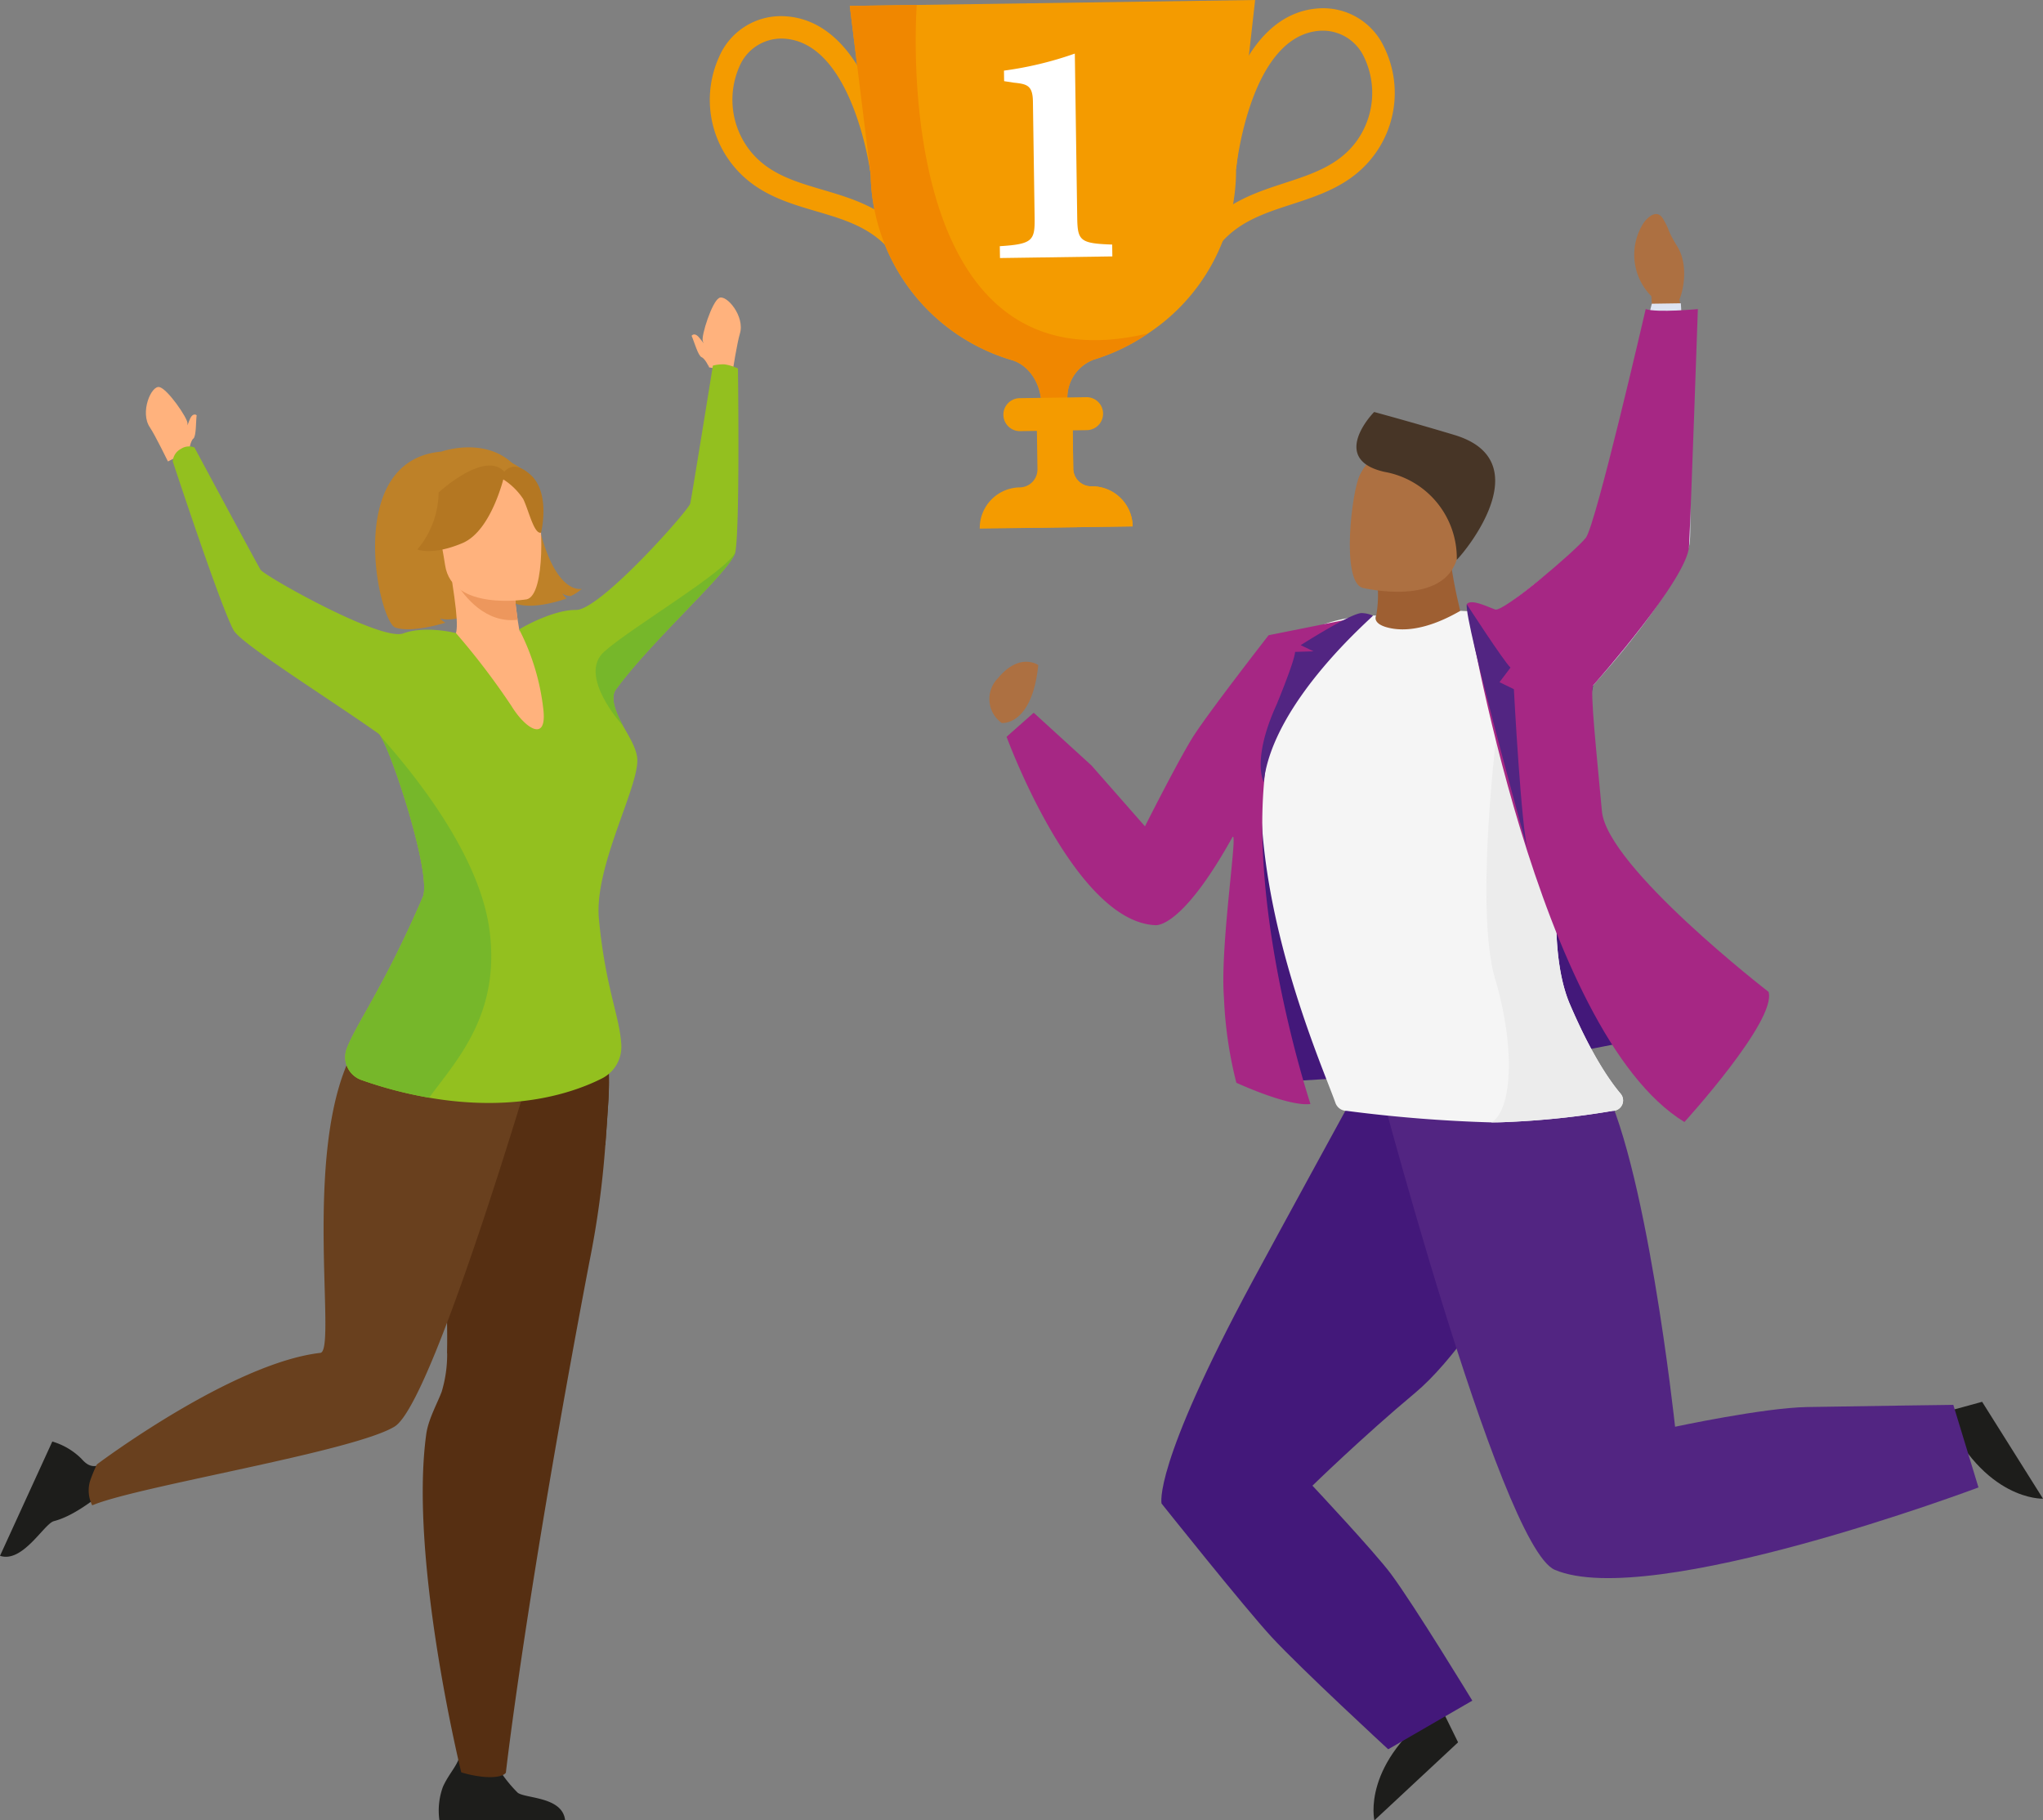 <svg id="picto_lauréats" data-name="picto lauréats" xmlns="http://www.w3.org/2000/svg" xmlns:xlink="http://www.w3.org/1999/xlink" width="274.489" height="244.563" viewBox="0 0 274.489 244.563">
  <rect x="0" y="0" width="274.489" height="244.563" fill="#808080" stroke="none"/>
  <defs>
    <clipPath id="clip-path">
      <rect id="Rectangle_749" data-name="Rectangle 749" width="274.489" height="244.563" fill="none"/>
    </clipPath>
  </defs>
  <g id="Groupe_1525" data-name="Groupe 1525" clip-path="url(#clip-path)">
    <path id="Tracé_580" data-name="Tracé 580" d="M99.334,109.093s58.625-2.235,66.094-12.574c0,0-27.3-13.106-21.07-40.817L102.2,51.207S95.414,99.6,99.334,109.093" transform="translate(69.694 36.374)" fill="#43187a"/>
    <path id="Tracé_581" data-name="Tracé 581" d="M152.689,111.528l5.162-1.414,8.179,13.014s-7.944.349-13.341-11.6" transform="translate(108.459 78.217)" fill="#1d1d1b"/>
    <path id="Tracé_582" data-name="Tracé 582" d="M116.9,134.056l2.36,4.8-11.244,10.479s-1.837-7.736,8.883-15.283" transform="translate(76.642 95.224)" fill="#1d1d1b"/>
    <path id="Tracé_583" data-name="Tracé 583" d="M130.967,32.065l-.284-4.219a7.89,7.89,0,0,1-1.014-9.879s1.58-2.241,2.607-.479.409,1.247,1.907,3.7.816,5.877.281,7.079l.518,3.363Z" transform="translate(91.184 11.942)" fill="#ad7041"/>
    <path id="Tracé_584" data-name="Tracé 584" d="M107.518,55.862a15.636,15.636,0,0,0,1.237-6.8l9.462-6.5c.818,8.03,2.241,10.187,2.167,13.353,0,.082-12.9.032-12.865-.051" transform="translate(76.373 30.232)" fill="#9e5f32"/>
    <path id="Tracé_585" data-name="Tracé 585" d="M107.721,53.833s11.194,2.75,12.8-4.248,4.13-11.355-2.95-13.406-9.085.3-10.188,2.5-2.531,14.254.339,15.15" transform="translate(75.32 25.138)" fill="#ad7041"/>
    <path id="Tracé_586" data-name="Tracé 586" d="M84.3,52.424s-2.5-1.77-5.417,1.77a3.957,3.957,0,0,0,.508,6.015s4.076.443,4.909-7.785" transform="translate(55.198 36.924)" fill="#ad7041"/>
    <path id="Tracé_587" data-name="Tracé 587" d="M120.038,52.216a11.768,11.768,0,0,0-9.72-11.81c-7-1.584-2.259-7.17-1.379-8.044,0,0,5.331,1.445,10.773,3.084,11.427,3.438,1.661,15.453.325,16.77" transform="translate(75.69 22.988)" fill="#473526"/>
    <path id="Tracé_588" data-name="Tracé 588" d="M116.454,86.721s-9.65,17.64-12.932,23.727C89.984,135.556,91.261,140.4,91.261,140.4s11.121,13.96,14.777,17.923c3.956,4.291,15.673,15.09,15.673,15.09l11.3-6.533s-7.76-12.759-10.924-17.013c-2.206-2.967-10.556-11.868-10.556-11.868s6.742-6.578,13.8-12.472c10.065-8.406,22.913-34.47,22.913-34.47Z" transform="translate(64.803 61.6)" fill="#43187a"/>
    <path id="Tracé_589" data-name="Tracé 589" d="M107.751,85.171s17.177,65.846,24.6,69.02c12.87,5.5,56.93-11.064,56.93-11.064L185.9,132.032s-11.379.149-19.648.292c-5.829.1-17.736,2.648-17.736,2.648s-3.906-36.516-10.229-47.065c-9.829-16.4-30.538-2.737-30.538-2.737" transform="translate(76.539 56.709)" fill="#522582"/>
    <path id="Tracé_590" data-name="Tracé 590" d="M109.068,114.087a1.607,1.607,0,0,0,1.515,1.072,192.79,192.79,0,0,0,19.434,1.55c.737,0,1.432-.015,2.071-.05a112.226,112.226,0,0,0,14.23-1.5,1.4,1.4,0,0,0,1.071-2.3c-1.666-1.977-4.05-5.574-6.814-12.015-3.747-8.726-1.072-25.951,1.479-37.711,1.548-7.127,3.048-12.246,3.048-12.246-5.2-1.886-12.323-2.608-19.241-2.906-1.048.575-5.321,3.108-9.3,2.35-2.111-.4-2.232-1.228-2.049-1.726-9.561.292-11.086,4.313-11.086,4.313-11.666,21.509,3.4,54.825,5.641,61.166" transform="translate(70.354 34.084)" fill="#f5f5f5"/>
    <path id="Tracé_591" data-name="Tracé 591" d="M116.323,67.091s11.752-8.757,14.974-12.053l8.009-31.157,3.9-.058s1.845,30.49,1.1,32.659c-3.814,11.068-22.571,28.674-22.571,28.674Z" transform="translate(82.627 16.922)" fill="#dde3f2"/>
    <path id="Tracé_592" data-name="Tracé 592" d="M117.5,110.367a.81.81,0,0,0-.075.048c.737,0,1.433-.015,2.075-.048a112.032,112.032,0,0,0,14.228-1.5,1.4,1.4,0,0,0,1.072-2.3c-1.668-1.975-4.053-5.572-6.817-12.015-3.746-8.726-1.071-25.949,1.479-37.709l-11.228.549s-3.1,24.273-.294,33.769,2.189,17.611-.44,19.207" transform="translate(82.943 40.376)" fill="#ececec"/>
    <path id="Tracé_593" data-name="Tracé 593" d="M115.221,63.926s9.5,57.51,29.245,69.569c0,0,12.436-13.643,11.305-17.486,0,0-21.713-16.775-22.392-24.283s-1.647-16.366-1.172-16.9,12.638-14.307,12.879-18.672,1.187-31.875,1.187-31.875-5.464.511-7.009,0c0,0-6.694,29-8.045,30.726s-11.073,10.023-12.178,9.634-3.215-1.471-3.821-.715" transform="translate(81.845 17.247)" fill="#a62784"/>
    <path id="Tracé_594" data-name="Tracé 594" d="M109.383,78.184c.879-1.582-1.522,13.6-1.148,20.835q.021.4.046.785c0,.072.007.144.012.214a55,55,0,0,0,1.652,11.11s6.992,3.238,9.956,2.853c0,0-9.985-30.1-5.158-49.935,0,0,7.638-14.632,12.815-15.7,0,0-10.767,2.155-13.281,2.656,0,0-7.787,9.99-10.052,13.489-1.888,2.92-6.561,12.186-6.561,12.186L90.479,68.5l-7.761-7.082-3.645,3.229s9.061,24.842,20,25.311c1.093.046,4.531-1.368,10.312-11.77" transform="translate(56.168 34.339)" fill="#a62784"/>
    <path id="Tracé_595" data-name="Tracé 595" d="M115.227,47.461s4.975,7.688,5.878,8.517l-1.479,1.96,1.933.939s1,19.036,1.909,21.769c0,0-8.642-31.1-8.24-33.185" transform="translate(81.839 33.713)" fill="#522582"/>
    <path id="Tracé_596" data-name="Tracé 596" d="M114.111,48.5c.2.031-13.424,11.406-14.669,22.369,0,0-1.664-2.949,1.727-10.411,0,0,2.413-5.8,2.489-7.084l2.485-.077-1.733-.828s6.992-4.464,8.256-4.308a3.909,3.909,0,0,1,1.445.339" transform="translate(70.346 34.208)" fill="#522582"/>
    <path id="Tracé_597" data-name="Tracé 597" d="M97.51,48.387l-20.544.3a5.46,5.46,0,0,1,5.382-5.54A2.407,2.407,0,0,0,84.718,40.7l-.135-9.193,4.811-.07.133,9.193a2.406,2.406,0,0,0,2.442,2.372,5.46,5.46,0,0,1,5.54,5.381" transform="translate(54.67 22.333)" fill="#f49b00"/>
    <path id="Tracé_598" data-name="Tracé 598" d="M95.9,48.387l-13.657.2c-3.492-.482-3.4-2.824-2.422-3.828a5.448,5.448,0,0,1,3.84-1.656,2.4,2.4,0,0,0,2.369-2.442l-.133-9.193,1.888-.027.133,9.193a2.406,2.406,0,0,0,2.442,2.372,5.46,5.46,0,0,1,5.54,5.381" transform="translate(56.282 22.333)" fill="#f49b00"/>
    <path id="Tracé_599" data-name="Tracé 599" d="M121.216,0l-2.562,22.751a26.287,26.287,0,0,1-11.812,22.038l0,0a26.744,26.744,0,0,1-7.334,3.534,5.455,5.455,0,0,0-3.513,5.453l.009.539c.021,1.594.041,2.932.041,2.932l-3.5.051s-.022-1.351-.046-2.955c-.044-2.831-1.678-5.3-3.987-5.967A26.466,26.466,0,0,1,69.561,23.467L66.756.794Z" transform="translate(47.419)" fill="#f49b00"/>
    <path id="Tracé_600" data-name="Tracé 600" d="M82.314,36.648c-2.576-6.315-7.272-7.7-12.244-9.162-3.975-1.17-8.086-2.381-11.133-6.1A13.974,13.974,0,0,1,57.015,6.74a9.024,9.024,0,0,1,8.4-5.471c5.172.065,9.412,3.8,12.26,10.792a44.633,44.633,0,0,1,2.7,10.134l-2.988.373c-.022-.181-2.394-18.167-12-18.287a6.12,6.12,0,0,0-5.648,3.766,11.064,11.064,0,0,0,1.539,11.43c2.459,3,5.954,4.031,9.655,5.121C76.1,26.124,81.979,27.854,85.1,35.511Z" transform="translate(39.602 0.9)" fill="#f49b00"/>
    <path id="Tracé_601" data-name="Tracé 601" d="M95.627,36.511C98.017,30.123,102.67,28.6,107.6,27c3.941-1.286,8.015-2.617,10.951-6.426a13.974,13.974,0,0,0,1.495-14.693A9.024,9.024,0,0,0,111.491.654c-5.17.216-9.3,4.069-11.942,11.144a44.679,44.679,0,0,0-2.4,10.207l3,.286c.017-.181,1.863-18.229,11.466-18.629a6.12,6.12,0,0,1,5.754,3.6,11.065,11.065,0,0,1-1.2,11.471c-2.371,3.073-5.834,4.2-9.5,5.4-5.136,1.676-10.96,3.578-13.857,11.322Z" transform="translate(65.923 0.459)" fill="#f49b00"/>
    <path id="Tracé_602" data-name="Tracé 602" d="M106.839,44.514a26.8,26.8,0,0,1-7.334,3.535A5.454,5.454,0,0,0,95.992,53.5l.009.537a4.527,4.527,0,0,0-.77,2.943l-2.69.039s-.022-1.351-.046-2.955c-.044-2.831-1.678-5.3-3.987-5.967A26.459,26.459,0,0,1,69.563,23.192L66.756.52l9-.132s-4.067,52.524,31.08,44.126" transform="translate(47.419 0.276)" fill="#f08700"/>
    <path id="Tracé_603" data-name="Tracé 603" d="M90.039,35.628l-8.969.132A2.214,2.214,0,0,1,81,31.332l8.969-.132a2.214,2.214,0,1,1,.065,4.428" transform="translate(55.991 22.162)" fill="#f49b00"/>
    <path id="Tracé_604" data-name="Tracé 604" d="M78.564,31.679l-.024-1.592c4.428-.279,4.724-.758,4.678-3.855L82.99,10.658c-.031-2.194-.809-2.355-2.576-2.543l-1.293-.2L79.1,6.5a47.615,47.615,0,0,0,9.52-2.29l.32,21.94c.046,3.185.31,3.568,4.7,3.718l.022,1.592Z" transform="translate(55.789 2.989)" fill="#fff"/>
    <path id="Tracé_605" data-name="Tracé 605" d="M41.709,48.178s-3.3,5.441,2.906,8.868c0,0-4.772,1.721-6.433,1.071a3.537,3.537,0,0,0,.723.585s-4.484,1.425-6.72.647-7.048-22.491,6.188-23.637c0,0,10.442-3.739,12.65,7.914s6.229,10.52,6.229,10.52a6.316,6.316,0,0,1-1.515.977s-.867-.056-1.137-.416a2.575,2.575,0,0,0,.593.734s-4.233,1.6-6.826.7-6.617-5.439-6.658-7.96" transform="translate(20.93 24.961)" fill="#be8128"/>
    <path id="Tracé_606" data-name="Tracé 606" d="M51.446,146.727H34.559a9.269,9.269,0,0,1,.477-4.527c.845-1.873,2.16-3.029,2.282-4.466a5.072,5.072,0,0,0,4.835,1.488,18.459,18.459,0,0,0,2.93,3.8c1.1.792,6.024.51,6.364,3.706" transform="translate(24.482 97.836)" fill="#1d1d1b"/>
    <path id="Tracé_607" data-name="Tracé 607" d="M38.385,184.843a15.316,15.316,0,0,0,2.943.6c2.661.236,3.05-.556,3.05-.556s2.642-23.531,11.2-68.511a124.671,124.671,0,0,0,2.167-15.865c.133-1.729.263-3.652.407-5.907.388-6.063-.532-16.265-5.081-18.947-2.068-1.221-4.886-.886-8.675,2.1-.3.234-.605.487-.915.756C32.392,88.1,36.938,115.648,36.49,128.6a17.47,17.47,0,0,1-.73,5.09c-.571,1.546-1.8,3.691-2.078,5.712-2.328,16.8,4.7,45.443,4.7,45.443" transform="translate(23.589 53.27)" fill="#562f12"/>
    <path id="Tracé_608" data-name="Tracé 608" d="M35.356,128.322l21.254-28.085c.133-1.729.263-3.653.407-5.907.387-6.063-.532-16.265-5.081-18.947l-8.676,2.1c-.3.234-.6.487-.913.756-11.088,9.592-6.542,37.136-6.99,50.085" transform="translate(24.722 53.546)" fill="#562f12"/>
    <path id="Tracé_609" data-name="Tracé 609" d="M0,128.589l7.028-15.355a9.279,9.279,0,0,1,3.918,2.317c1.351,1.548,2.331,1.272,5.41-.864-1.16,1.791-1.315,2.846-2.034,5.2-.564.07-3.785,3.186-7.082,4.045-1.315.342-4.192,5.677-7.24,4.656" transform="translate(0 80.433)" fill="#1d1d1b"/>
    <path id="Tracé_610" data-name="Tracé 610" d="M68.724,80.037S53.591,132.644,48.046,136.03s-34.7,8.044-40.622,10.584a4.464,4.464,0,0,1-.3-3.246,19.435,19.435,0,0,1,.93-2.258s18.1-13.609,30.02-14.982c2.957-.34-6.02-45.5,13.961-47.3,18.253-1.647,16.688,1.211,16.688,1.211" transform="translate(4.967 55.629)" fill="#69401e"/>
    <path id="Tracé_611" data-name="Tracé 611" d="M56.077,32.757s-.407-2.03-.865-3.578c-.2-.686,1.211-5.187,2.189-5.742s3.527,2.477,2.8,4.8c-.369,1.2-.978,5.088-.978,5.088Z" transform="translate(39.204 16.601)" fill="#ffb27d"/>
    <path id="Tracé_612" data-name="Tracé 612" d="M56.689,30.7s-.532-1.177-1.013-1.368-1-2.114-1.348-2.878c0,0,.34-.5.937.144.363.392,1.173,1.541,1.173,1.541Z" transform="translate(38.591 18.659)" fill="#ffb27d"/>
    <path id="Tracé_613" data-name="Tracé 613" d="M17.427,34.594c-.1.214-.248.6-.376.954,0-.1,0-.195,0-.289-.007-.715-2.677-4.606-3.775-4.85s-2.646,3.4-1.276,5.417c.7,1.035,2.425,4.579,2.425,4.579l2.844-1.469s.164-1.283.568-1.6.332-2.314.446-3.147c0,0-.472-.378-.853.41" transform="translate(8.139 21.592)" fill="#ffb27d"/>
    <path id="Tracé_614" data-name="Tracé 614" d="M45.5,54.59c.036.01-3.039,2.237-5.649,1.924-2.454-.292-4.45-3.121-4.419-3.133.97-.347,1.054-1.762.154-7.657l.465.021,7.818.375s.181,2.415.511,4.667c.277,1.89.657,3.667,1.12,3.8" transform="translate(25.167 32.479)" fill="#ffb27d"/>
    <path id="Tracé_615" data-name="Tracé 615" d="M43.609,46.111s.183,2.415.513,4.667c-4.267.511-7.091-3.031-8.331-5.042Z" transform="translate(25.423 32.488)" fill="#ed975d"/>
    <path id="Tracé_616" data-name="Tracé 616" d="M36.935,52.123A22.542,22.542,0,0,1,33.2,46.007c-.7-2.092-.79-10.216,7.382-10.259a11.007,11.007,0,0,1,4.762,1.033c1.909.915,4.792,3.075,3.024,10.44l-.38,2.454Z" transform="translate(23.375 25.391)" fill="#be8128"/>
    <path id="Tracé_617" data-name="Tracé 617" d="M58.553,98.518s-7.667,4.839-20.438,1.731c-.151-.038-7.26-1.172-7.26-1.172.178-.487,7.649-12.834,7.825-13.281,2.266-5.848-2.981-33.762.479-35.329.883.963,3.409,1.621,5.569,1.43,2.489-.221,3.321-1.295,3.115-2.451,2.754,1.3,4.869,2.511,4.869,2.511,2.518,3.771,5.842,46.56,5.842,46.56" transform="translate(21.916 35.124)" fill="#ffb27d"/>
    <path id="Tracé_618" data-name="Tracé 618" d="M46.356,53.969s-10.029,1.661-10.967-4.6S32.525,39.1,38.887,37.78s7.968.876,8.791,2.89,1.262,12.7-1.322,13.3" transform="translate(24.412 26.55)" fill="#ffb27d"/>
    <path id="Tracé_619" data-name="Tracé 619" d="M44.569,37.518s-1.659,7.756-5.723,9.472-6.063.855-6.063.855a12.092,12.092,0,0,0,2.861-7.65s6.328-5.865,8.924-2.677" transform="translate(23.287 25.976)" fill="#b47722"/>
    <path id="Tracé_620" data-name="Tracé 620" d="M39.327,38.147A8.96,8.96,0,0,1,42.365,41c.739,1.52,1.452,4.77,2.393,4.515,0,0,1.331-5.3-1.42-7.78-2.918-2.627-4.011.41-4.011.41" transform="translate(27.935 26.045)" fill="#b47722"/>
    <path id="Tracé_621" data-name="Tracé 621" d="M13.573,41.67s6.467,19.657,8.187,22.7C22.8,66.2,34.448,73.455,41.21,78.235a1.2,1.2,0,0,1,.258.311l.009.009c1.686,2.61,6.932,18.764,5.68,21.663-5.275,12.186-8.889,16.9-10.2,20.319a3.247,3.247,0,0,0,1.941,4.226,55.553,55.553,0,0,0,9.126,2.388q1.078.187,2.213.332c10.394,1.319,17.43-1.12,21-2.921a4.762,4.762,0,0,0,2.6-4.517c-.215-3.855-2.143-7.669-3.014-16.941-.658-7.035,5.411-17.741,5.157-21.485-.1-1.481-1.267-3.253-1.9-4.4l0,0c-1.117-2.032-1.729-3.869-.987-4.888,4.946-6.788,15.626-16.149,16.062-18.485.638-3.434.351-24.663.351-24.663a6.4,6.4,0,0,0-1.792-.554,5.615,5.615,0,0,0-1.575.164S83.313,46.377,83.1,47.309,70.968,61.675,67.753,61.621c-2.9-.05-7,2.194-7.635,2.624A30.882,30.882,0,0,1,63.374,75.1c.453,4.363-2.461,2.424-4.291-.564a97.17,97.17,0,0,0-7.466-9.805s-4.059-1.055-7.082.043-18.667-7.739-19.168-8.552S16.487,39.8,16.487,39.8a1.94,1.94,0,0,0-1.808.176,2.037,2.037,0,0,0-1.107,1.695" transform="translate(9.641 20.324)" fill="#93c01f"/>
    <path id="Tracé_622" data-name="Tracé 622" d="M29.275,104.021a55.526,55.526,0,0,0,9.125,2.388c3.587-4.945,9.655-11.165,8.093-22.605-1.615-11.827-13.241-24.275-14.637-25.99,1.688,2.61,6.934,18.764,5.68,21.663-5.273,12.186-8.887,16.9-10.2,20.317a3.249,3.249,0,0,0,1.941,4.228" transform="translate(19.261 41.066)" fill="#76b72a"/>
    <path id="Tracé_623" data-name="Tracé 623" d="M50.489,66.736c-1.115-2.032-1.729-3.869-.985-4.888C54.45,55.06,65.128,45.7,65.566,43.363c-1.06,2.54-13.992,10.129-17.63,13.39-3.6,3.221,2.406,9.826,2.554,9.983" transform="translate(33.236 30.802)" fill="#76b72a"/>
  </g>
</svg>

